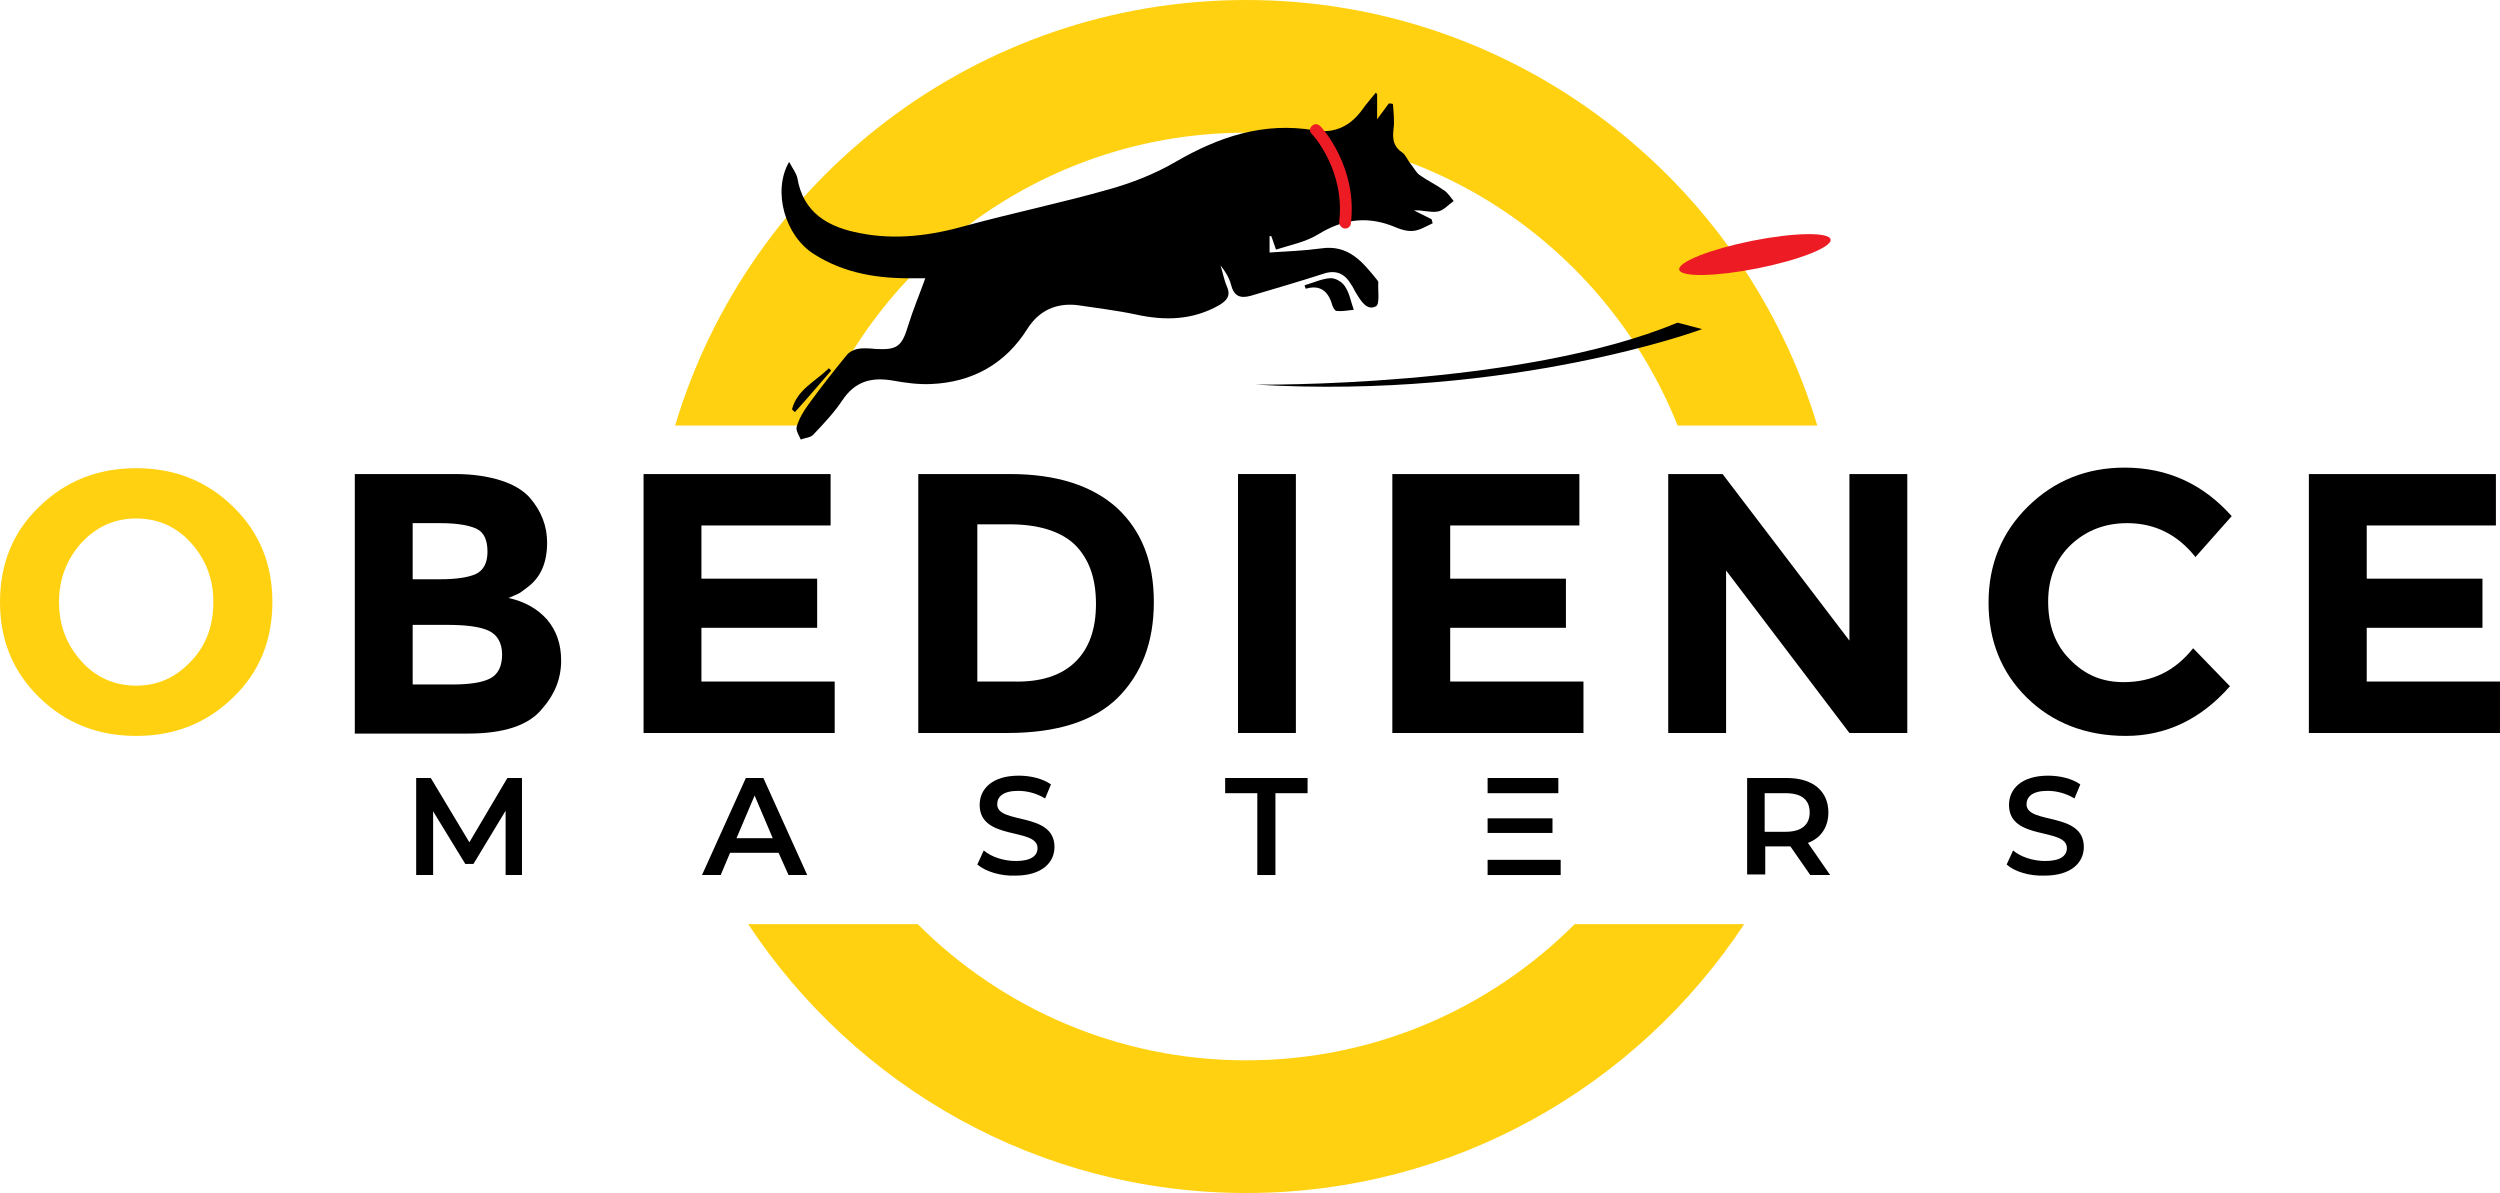 <?xml version="1.0" encoding="UTF-8" standalone="no"?>
<!-- Generator: Adobe Illustrator 23.0.1, SVG Export Plug-In . SVG Version: 6.00 Build 0)  -->

<svg
   version="1.1"
   id="Layer_1"
   x="0px"
   y="0px"
   viewBox="0 0 427.7 204.1"
   xml:space="preserve"
   sodipodi:docname="1af0844ec5d784b2e9786ffdacd74559.svg"
   width="427.7"
   height="204.1"
   xmlns:inkscape="http://www.inkscape.org/namespaces/inkscape"
   xmlns:sodipodi="http://sodipodi.sourceforge.net/DTD/sodipodi-0.dtd"
   xmlns="http://www.w3.org/2000/svg"
   xmlns:svg="http://www.w3.org/2000/svg"><defs
   id="defs79" /><sodipodi:namedview
   id="namedview77"
   pagecolor="#ffffff"
   bordercolor="#666666"
   borderopacity="1.0"
   inkscape:pageshadow="2"
   inkscape:pageopacity="0.0"
   inkscape:pagecheckerboard="0" />
<style
   type="text/css"
   id="style2">
	.st0{fill:#FFD110;}
	.st1{fill:#ED1C24;}
</style>
<g
   id="g64"
   transform="translate(-13.6,-5.9)">
	<g
   id="g58">
		<g
   id="g8">
			<path
   class="st0"
   d="m 153,78.7 c 11.7,-29.3 40.3,-50.1 73.8,-50.1 33.5,0 62.1,20.8 73.8,50.1 h 23.9 C 311.9,36.7 272.9,5.9 226.8,5.9 c -46.1,0 -85.1,30.7 -97.7,72.8 z"
   id="path4" />
			<path
   class="st0"
   d="m 283,164 c -14.4,14.4 -34.2,23.3 -56.2,23.3 -21.9,0 -41.8,-8.9 -56.2,-23.3 h -29 c 18.3,27.7 49.6,46 85.2,46 35.6,0 66.9,-18.3 85.2,-46 z"
   id="path6" />
		</g>
		<g
   id="g28">
			<path
   class="st0"
   d="m 53.5,125.2 c -4.5,4.4 -10,6.6 -16.6,6.6 -6.6,0 -12.1,-2.2 -16.6,-6.6 -4.5,-4.4 -6.7,-9.8 -6.7,-16.3 0,-6.5 2.2,-12 6.7,-16.3 4.5,-4.4 10,-6.6 16.6,-6.6 6.6,0 12.1,2.2 16.6,6.6 4.5,4.4 6.7,9.8 6.7,16.3 0,6.5 -2.2,12 -6.7,16.3 z m -3.4,-16.3 c 0,-4 -1.3,-7.3 -3.8,-10.1 -2.5,-2.8 -5.7,-4.2 -9.4,-4.2 -3.7,0 -6.8,1.4 -9.4,4.2 -2.5,2.8 -3.8,6.2 -3.8,10.1 0,4 1.3,7.3 3.8,10.1 2.5,2.8 5.7,4.2 9.4,4.2 3.7,0 6.8,-1.4 9.4,-4.2 2.6,-2.7 3.8,-6.1 3.8,-10.1 z"
   id="path10" />
			<path
   d="M 93.7,131.4 H 74.3 V 87 h 17.2 c 3,0 5.6,0.4 7.8,1.1 2.2,0.7 3.8,1.7 4.9,2.9 2,2.3 3,4.9 3,7.7 0,3.5 -1.1,6 -3.4,7.7 -0.8,0.6 -1.3,1 -1.6,1.1 -0.3,0.1 -0.8,0.4 -1.6,0.7 2.7,0.6 4.9,1.8 6.6,3.7 1.6,1.9 2.4,4.2 2.4,7 0,3.1 -1.1,5.8 -3.2,8.2 -2.3,2.9 -6.6,4.3 -12.7,4.3 z M 84.2,105 h 4.7 c 2.7,0 4.8,-0.3 6.1,-0.9 1.3,-0.6 2,-1.9 2,-3.8 0,-2 -0.6,-3.3 -1.8,-3.9 -1.2,-0.6 -3.3,-1 -6.2,-1 h -4.8 z m 0,18 H 91 c 2.8,0 5,-0.3 6.4,-1 1.4,-0.7 2.1,-2.1 2.1,-4.1 0,-2 -0.8,-3.4 -2.3,-4.1 -1.5,-0.7 -3.9,-1 -7.2,-1 h -5.8 z"
   id="path12" />
			<path
   d="m 155.7,87 v 8.8 h -22.1 v 9.1 h 19.8 v 8.4 h -19.8 v 9.2 h 22.8 v 8.8 H 123.7 V 87 Z"
   id="path14" />
			<path
   d="m 204.7,92.8 c 4.2,3.9 6.3,9.2 6.3,16.1 0,6.9 -2.1,12.3 -6.2,16.4 -4.1,4 -10.4,6 -18.9,6 H 170.7 V 87 h 15.7 c 8,0 14.1,2 18.3,5.8 z m -7.2,26.4 c 2.4,-2.3 3.6,-5.6 3.6,-10 0,-4.4 -1.2,-7.7 -3.6,-10.1 -2.4,-2.3 -6.2,-3.5 -11.2,-3.5 h -5.5 v 26.9 h 6.3 c 4.5,0.1 8,-1 10.4,-3.3 z"
   id="path16" />
			<path
   d="m 225.4,87 h 9.9 v 44.3 h -9.9 z"
   id="path18" />
			<path
   d="m 283.8,87 v 8.8 h -22.1 v 9.1 h 19.8 v 8.4 h -19.8 v 9.2 h 22.8 v 8.8 H 251.8 V 87 Z"
   id="path20" />
			<path
   d="m 330,87 h 9.9 v 44.3 H 330 l -21.1,-27.8 v 27.8 H 299 V 87 h 9.3 l 21.7,28.5 z"
   id="path22" />
			<path
   d="m 376.9,122.6 c 4.9,0 8.8,-1.9 11.9,-5.8 l 6.3,6.5 c -5,5.7 -11,8.5 -17.8,8.5 -6.8,0 -12.5,-2.2 -16.9,-6.5 -4.4,-4.3 -6.6,-9.8 -6.6,-16.3 0,-6.6 2.3,-12.1 6.8,-16.5 4.5,-4.4 10,-6.6 16.5,-6.6 7.3,0 13.4,2.8 18.3,8.3 l -6.2,7 c -3.1,-3.9 -7,-5.8 -11.7,-5.8 -3.7,0 -6.9,1.2 -9.5,3.6 -2.6,2.4 -4,5.7 -4,9.8 0,4.1 1.2,7.4 3.7,9.9 2.6,2.7 5.6,3.9 9.2,3.9 z"
   id="path24" />
			<path
   d="m 440.6,87 v 8.8 h -22.1 v 9.1 h 19.8 v 8.4 h -19.8 v 9.2 h 22.8 v 8.8 H 408.6 V 87 Z"
   id="path26" />
		</g>
		<g
   id="g44">
			<path
   d="m 100.1,155.6 v -11 l -5.5,9.1 h -1.4 l -5.5,-9 v 10.9 H 84.8 V 139 h 2.5 l 6.6,11 6.5,-11 h 2.5 v 16.6 z"
   id="path30" />
			<path
   d="m 146.8,151.8 h -8.3 l -1.6,3.8 h -3.2 l 7.5,-16.6 h 3 l 7.5,16.6 h -3.2 z m -1,-2.5 -3.1,-7.3 -3.1,7.3 z"
   id="path32" />
			<path
   d="m 180.8,153.8 1.1,-2.4 c 1.3,1.1 3.4,1.8 5.5,1.8 2.6,0 3.7,-0.9 3.7,-2.2 0,-3.6 -9.9,-1.2 -9.9,-7.4 0,-2.7 2.1,-5 6.7,-5 2,0 4.1,0.5 5.5,1.5 l -1,2.4 c -1.5,-0.9 -3.1,-1.3 -4.6,-1.3 -2.6,0 -3.6,1 -3.6,2.3 0,3.5 9.8,1.2 9.8,7.3 0,2.7 -2.2,4.9 -6.7,4.9 -2.5,0.1 -5.1,-0.7 -6.5,-1.9 z"
   id="path34" />
			<path
   d="m 228.7,141.6 h -5.5 V 139 h 14.1 v 2.6 h -5.5 v 14 h -3.1 z"
   id="path36" />
			<path
   d="m 268.1,153 v 2.6 h 12.5 V 153 Z m 12.1,-14 h -12.1 v 2.6 h 12.1 z m -1,6.9 h -11.1 v 2.5 h 11.1 z"
   id="path38" />
			<path
   d="m 323.3,155.6 -3.4,-4.9 c -0.2,0 -0.4,0 -0.6,0 h -3.7 v 4.8 h -3.1 V 139 h 6.8 c 4.4,0 7.1,2.2 7.1,5.9 0,2.5 -1.3,4.4 -3.5,5.2 l 3.8,5.5 z m -4.2,-14 h -3.6 v 6.6 h 3.6 c 2.7,0 4.1,-1.2 4.1,-3.3 0,-2.1 -1.3,-3.3 -4.1,-3.3 z"
   id="path40" />
			<path
   d="m 356.9,153.8 1.1,-2.4 c 1.3,1.1 3.4,1.8 5.5,1.8 2.6,0 3.7,-0.9 3.7,-2.2 0,-3.6 -9.9,-1.2 -9.9,-7.4 0,-2.7 2.1,-5 6.7,-5 2,0 4.1,0.5 5.5,1.5 l -1,2.4 c -1.5,-0.9 -3.1,-1.3 -4.6,-1.3 -2.6,0 -3.6,1 -3.6,2.3 0,3.5 9.8,1.2 9.8,7.3 0,2.7 -2.2,4.9 -6.7,4.9 -2.6,0.1 -5.2,-0.7 -6.5,-1.9 z"
   id="path42" />
		</g>
		<g
   id="g52">
			<path
   d="m 249.2,22 c 0,1.3 0,2.5 0,4.3 0.9,-1.2 1.5,-2 2,-2.7 0.2,0 0.5,0 0.7,0.1 0.1,1.4 0.3,2.9 0.1,4.3 -0.2,1.7 0,3 1.5,4 0.6,0.4 0.9,1.3 1.4,1.9 0.5,0.6 0.9,1.4 1.5,1.9 1.4,1 2.9,1.7 4.3,2.7 0.6,0.4 1.1,1.2 1.6,1.8 -0.9,0.6 -1.8,1.7 -2.8,1.8 -1.2,0.2 -2.6,-0.3 -4,-0.2 1,0.5 2,1 3,1.5 0.1,0.2 0.1,0.4 0.2,0.7 -1.1,0.5 -2.2,1.2 -3.3,1.3 -1,0.1 -2.1,-0.2 -3,-0.6 -4.7,-2 -8.9,-1.5 -13.3,1.2 -2.1,1.3 -4.7,1.8 -7.2,2.6 -0.4,-1.1 -0.6,-1.7 -0.8,-2.3 -0.1,0 -0.2,0 -0.3,0 0,0.9 0,1.7 0,2.8 2.9,-0.2 5.9,-0.3 8.8,-0.7 4.7,-0.7 7.1,2.3 9.6,5.4 0.1,0.1 0.2,0.3 0.2,0.4 -0.1,1.4 0.3,3.7 -0.4,4.1 -1.5,0.8 -2.5,-0.8 -3.3,-2.1 -0.4,-0.6 -0.6,-1.2 -1,-1.7 -1.1,-1.9 -2.7,-2.5 -4.9,-1.7 -4,1.3 -8.2,2.5 -12.2,3.7 -1.8,0.5 -2.9,0.1 -3.4,-1.9 -0.3,-1.2 -1,-2.3 -1.8,-3.3 0.4,1.2 0.6,2.5 1.1,3.6 0.7,1.6 0,2.4 -1.3,3.2 -4.6,2.6 -9.3,2.7 -14.3,1.6 -3.3,-0.7 -6.7,-1.1 -10,-1.6 -3.6,-0.4 -6.5,0.9 -8.5,4 -3.8,6.1 -9.5,9.2 -16.5,9.5 -2.2,0.1 -4.4,-0.2 -6.6,-0.6 -3.6,-0.6 -6.4,0.1 -8.6,3.4 -1.4,2.1 -3.2,4 -5,5.9 -0.5,0.5 -1.4,0.5 -2.1,0.8 -0.3,-0.7 -0.9,-1.6 -0.7,-2.2 0.4,-1.4 1.2,-2.7 2,-3.8 2.1,-2.9 4.3,-5.7 6.6,-8.5 0.4,-0.5 1.2,-0.9 1.8,-1 1,-0.2 2.1,-0.1 3.1,0 3.7,0.2 4.5,-0.4 5.6,-4.1 0.8,-2.6 1.9,-5.2 2.9,-8 -0.4,0 -1.2,0 -1.9,0 -6.1,0.1 -11.9,-0.8 -17.1,-4.1 -5,-3.1 -7.2,-10.8 -4.3,-15.8 0.6,1.1 1.2,1.9 1.4,2.7 1,6.1 5.4,8.5 10.8,9.5 6.1,1.2 12.1,0.4 18.1,-1.3 8.1,-2.2 16.3,-3.9 24.4,-6.2 3.9,-1.1 7.8,-2.6 11.4,-4.7 7.4,-4.3 15.1,-6.9 23.8,-5.4 3.5,0.6 6.2,-0.8 8.2,-3.6 0.7,-1 1.6,-2 2.4,-3 -0.2,0.2 0,0.3 0.1,0.4 z"
   id="path46" />
			<path
   d="m 236.8,54.7 c 1.4,-0.4 2.9,-1.1 4.3,-1.2 0.9,-0.1 2.1,0.6 2.6,1.4 0.8,1.2 1,2.6 1.5,4 -1,0.1 -2,0.3 -2.9,0.2 -0.4,0 -0.8,-0.9 -0.9,-1.4 -0.7,-2.1 -2.1,-3.1 -4.4,-2.4 -0.1,-0.2 -0.2,-0.4 -0.2,-0.6 z"
   id="path48" />
			<path
   d="m 155.8,69.3 c -2.1,2.4 -4.1,4.8 -6.2,7.1 -0.2,-0.2 -0.4,-0.3 -0.5,-0.5 0.9,-3.4 4.1,-4.8 6.3,-7 0.1,0.1 0.3,0.3 0.4,0.4 z"
   id="path50" />
		</g>
		<ellipse
   transform="matrix(0.981,-0.196,0.196,0.981,-3.571,62.574)"
   class="st1"
   cx="313.7"
   cy="49.3"
   rx="13.2"
   ry="2.4"
   id="ellipse54" />
		<path
   d="m 228.4,71.7 c 0,0 45.2,0.6 72.2,-10.6 l 4.2,1.1 c 0.1,0 -32.6,12.1 -76.4,9.5 z"
   id="path56" />
	</g>
	<g
   id="g62">
		<path
   class="st1"
   d="m 243.7,45 c 0,0 -0.1,0 -0.1,0 -0.5,-0.1 -0.9,-0.6 -0.9,-1.1 1.1,-8.8 -4.6,-15.1 -4.7,-15.1 -0.4,-0.4 -0.4,-1 0.1,-1.4 0.4,-0.4 1,-0.3 1.4,0.1 0.3,0.3 6.4,7 5.2,16.7 -0.1,0.5 -0.5,0.8 -1,0.8 z"
   id="path60" />
	</g>
</g>
<g
   id="g66"
   transform="translate(-13.6,-5.9)">
</g>
<g
   id="g68"
   transform="translate(-13.6,-5.9)">
</g>
<g
   id="g70"
   transform="translate(-13.6,-5.9)">
</g>
<g
   id="g72"
   transform="translate(-13.6,-5.9)">
</g>
<g
   id="g74"
   transform="translate(-13.6,-5.9)">
</g>
</svg>
